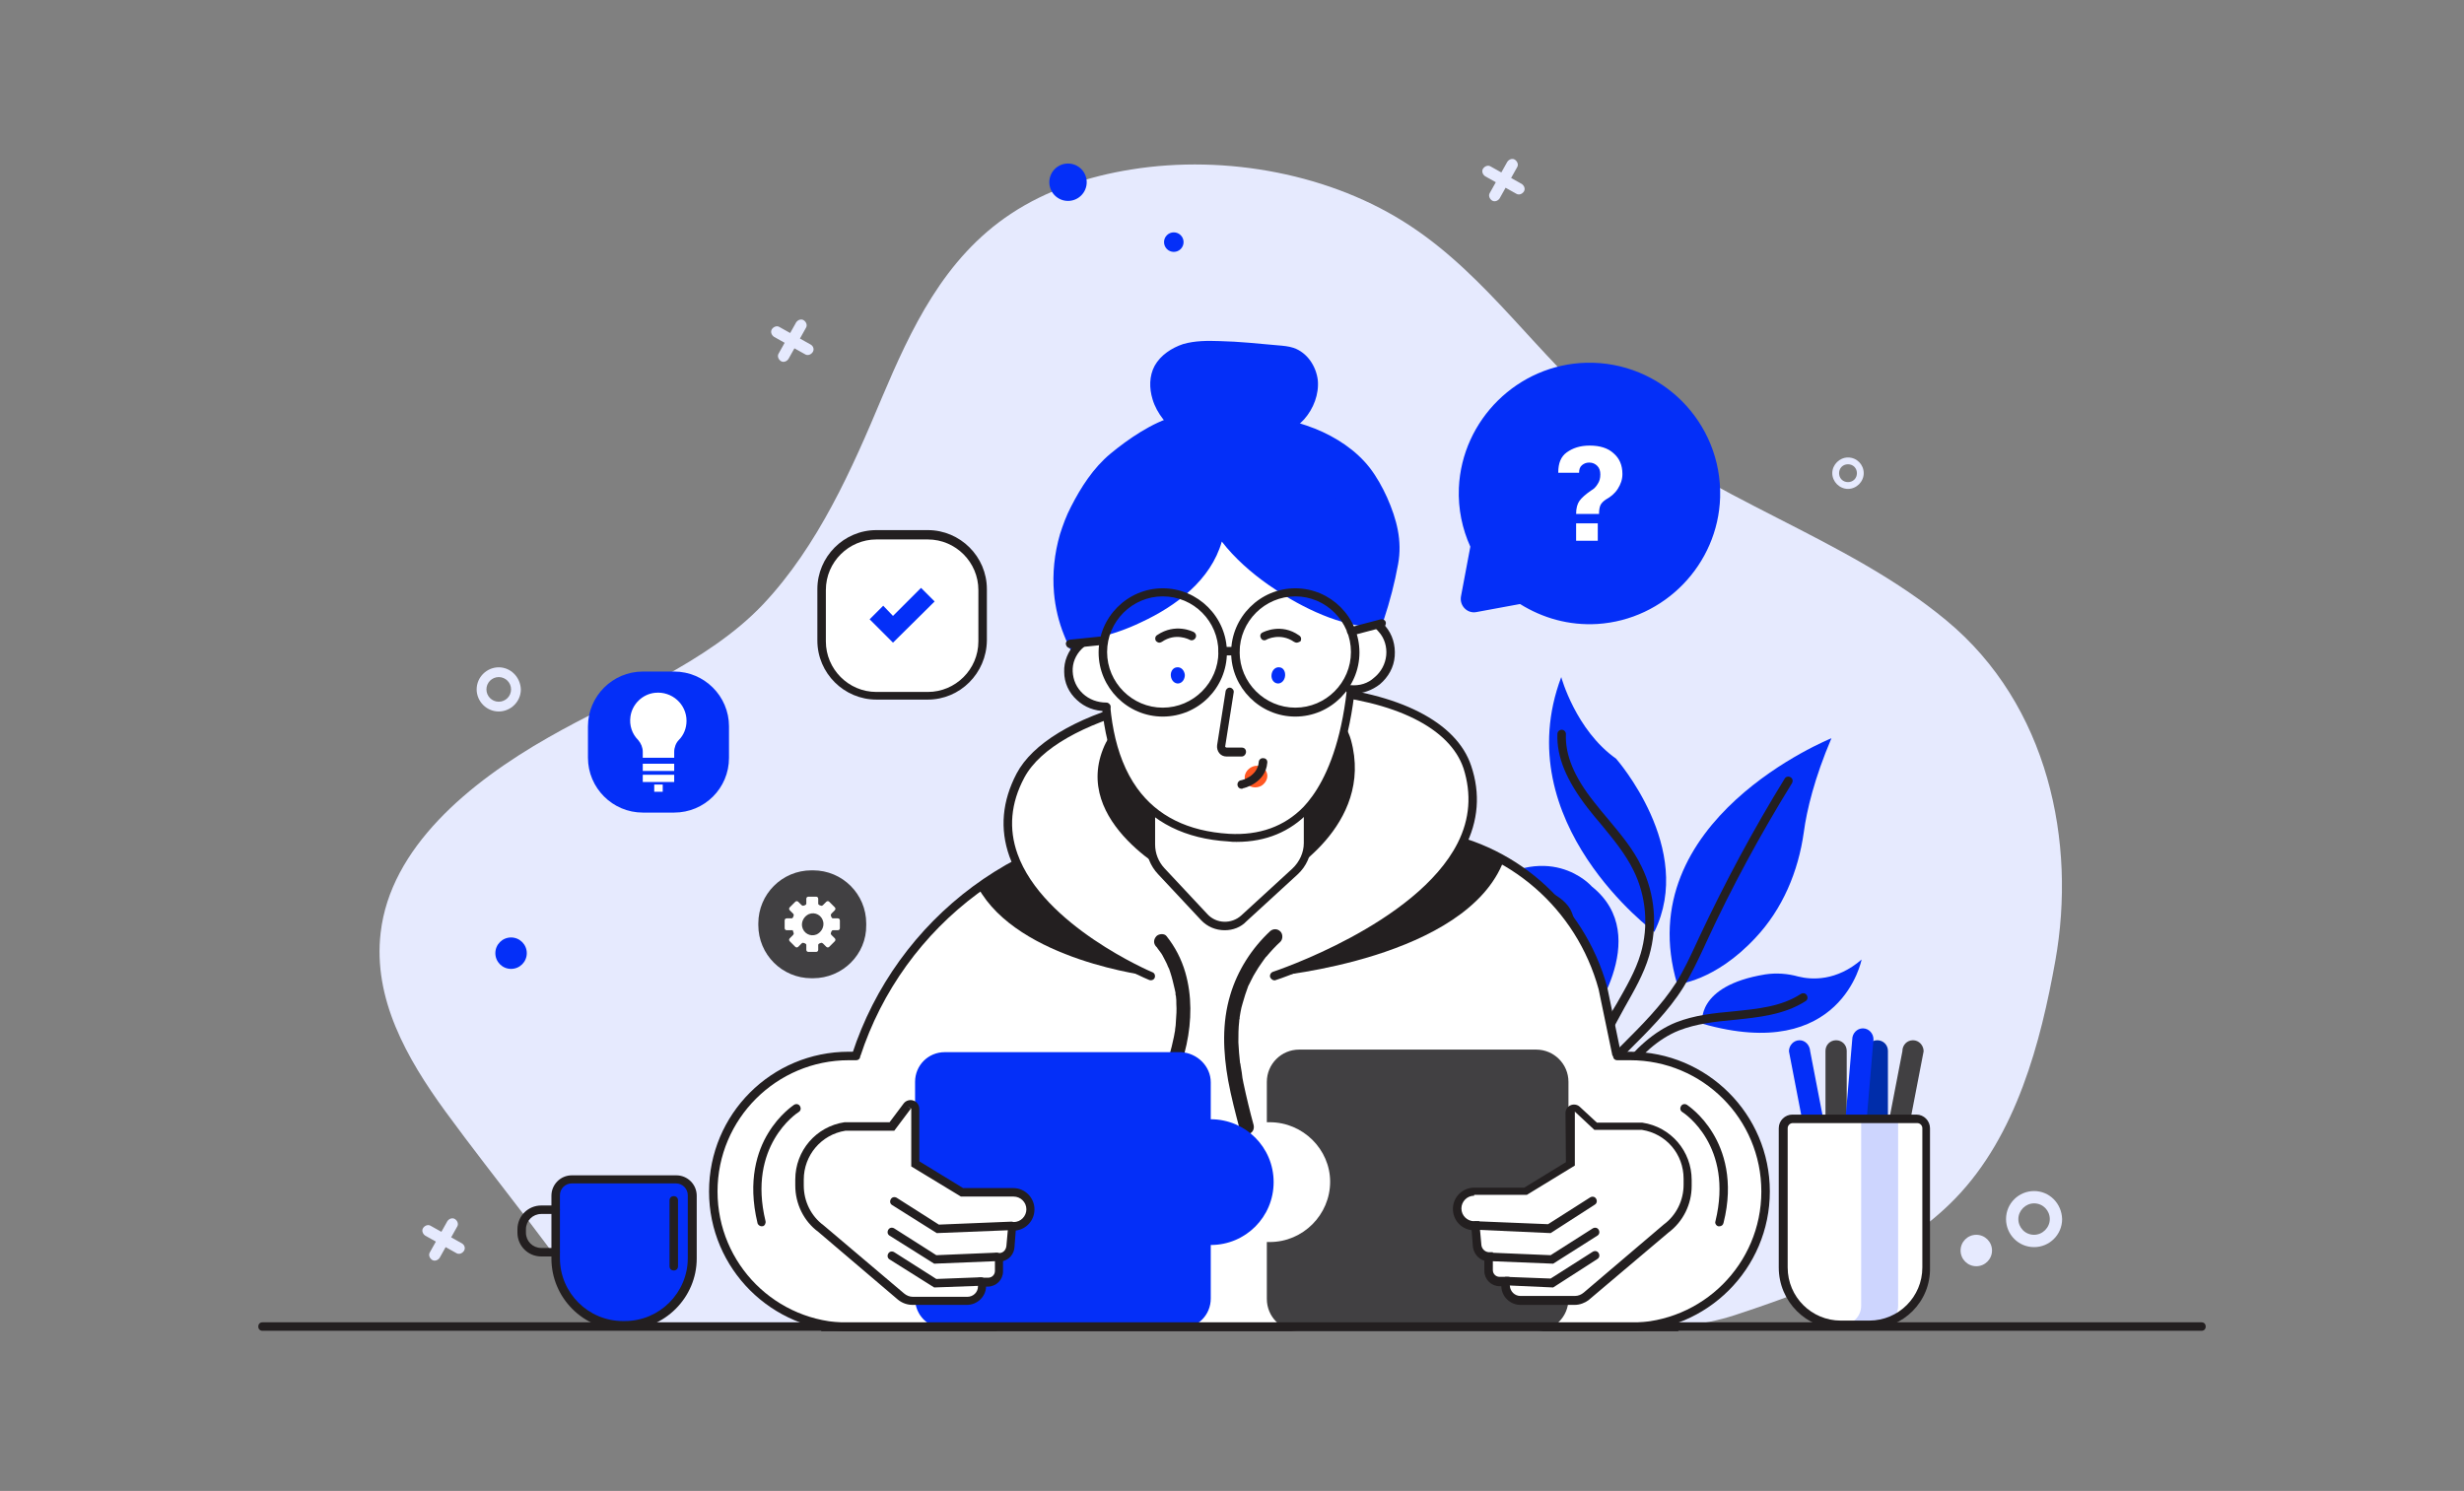 <?xml version="1.0" encoding="utf-8"?>
<!-- Generator: Adobe Illustrator 28.0.0, SVG Export Plug-In . SVG Version: 6.00 Build 0)  -->
<svg version="1.1" id="Layer_3" xmlns="http://www.w3.org/2000/svg" xmlns:xlink="http://www.w3.org/1999/xlink" x="0px" y="0px"
	 viewBox="0 0 580 351" style="enable-background:new 0 0 580 351;" xml:space="preserve">
<rect x="0" y="0" width="580" height="351" fill="#808080" stroke="none"/>
<style type="text/css">
	.st0{fill:#E6EAFE;}
	.st1{fill:#042FF8;}
	.st2{fill:#FFFFFF;}
	.st3{fill:#231F20;}
	.st4{fill:#414042;}
	.st5{fill:#FF5722;}
	.st6{fill:#002DAA;}
	.st7{fill:#CDD5FE;}
</style>
<g>
	<g>
		<path class="st0" d="M483.8,226.2c5-27.9-1.6-60.2-25.6-80.1c-23.8-19.8-56.2-28.6-79.8-48.6C362,83.8,350.2,65.2,332,53.2
			c-18.4-12.2-43.4-16.9-65.7-13.3c-10.1,1.6-20,4.9-28.3,10.4c-15.9,10.5-23.6,27.3-30.4,43.3c-7,16.7-15,34.9-28,48.7
			c-13.2,13.9-33.7,21.7-50.5,31.3c-18.8,10.7-37.2,26-39.5,46c-1.8,15.5,6.1,29.5,15.2,42c12.1,16.6,26.6,33.8,37.5,50.9
			c0,0,63.3-0.1,94.6,0c39.8,0.2,79.7-0.6,119.5-0.4c16.9,0.1,36.1,2.7,52-2.5c18.5-6.1,38.5-13.7,51.8-27.4
			C474.7,267.3,480.4,245.2,483.8,226.2z"/>
	</g>
	<g>
		<circle class="st1" cx="120.3" cy="224.4" r="3.7"/>
	</g>
	<g>
		<circle class="st0" cx="465.2" cy="294.4" r="3.7"/>
	</g>
	<g>
		<path class="st0" d="M478.8,280.4c-3.6,0-6.6,2.9-6.6,6.6c0,3.6,2.9,6.6,6.6,6.6c3.6,0,6.6-2.9,6.6-6.6
			C485.3,283.3,482.4,280.4,478.8,280.4z M478.8,290.7c-2.1,0-3.7-1.7-3.7-3.7s1.7-3.7,3.7-3.7c2.1,0,3.7,1.7,3.7,3.7
			S480.8,290.7,478.8,290.7z"/>
	</g>
	<g>
		<path class="st0" d="M435,107.7c-2,0-3.7,1.7-3.7,3.7c0,2,1.7,3.7,3.7,3.7s3.7-1.7,3.7-3.7C438.7,109.4,437.1,107.7,435,107.7z
			 M435,113.5c-1.2,0-2.1-0.9-2.1-2.1c0-1.2,0.9-2.1,2.1-2.1c1.2,0,2.1,0.9,2.1,2.1C437.1,112.6,436.2,113.5,435,113.5z"/>
	</g>
	<g>
		<path class="st0" d="M117.4,157.1c-2.8,0-5.2,2.3-5.2,5.2c0,2.8,2.3,5.2,5.2,5.2c2.8,0,5.2-2.3,5.2-5.2
			C122.5,159.4,120.2,157.1,117.4,157.1z M117.4,165.2c-1.6,0-2.9-1.3-2.9-2.9c0-1.6,1.3-2.9,2.9-2.9s2.9,1.3,2.9,2.9
			C120.3,163.9,119,165.2,117.4,165.2z"/>
	</g>
	<g>
		<path class="st0" d="M190.8,81.1l-2.5-1.4l1.4-2.5c0.4-0.6,0.1-1.4-0.5-1.8c-0.6-0.4-1.4-0.1-1.8,0.5l-1.4,2.5l-2.5-1.4
			c-0.6-0.4-1.4-0.1-1.8,0.5c-0.4,0.6-0.1,1.4,0.5,1.8l2.5,1.4l-1.4,2.5c-0.4,0.6-0.1,1.4,0.5,1.8c0.6,0.4,1.4,0.1,1.8-0.5l1.4-2.5
			l2.5,1.4c0.6,0.4,1.4,0.1,1.8-0.5C191.7,82.3,191.5,81.5,190.8,81.1z"/>
	</g>
	<g>
		<path class="st0" d="M358.2,43.3l-2.5-1.4l1.4-2.5c0.4-0.6,0.1-1.4-0.5-1.8c-0.6-0.4-1.4-0.1-1.8,0.5l-1.4,2.5l-2.5-1.4
			c-0.6-0.4-1.4-0.1-1.8,0.5s-0.1,1.4,0.5,1.8l2.5,1.4l-1.4,2.5c-0.4,0.6-0.1,1.4,0.5,1.8c0.6,0.4,1.4,0.1,1.8-0.5l1.4-2.5l2.5,1.4
			c0.6,0.4,1.4,0.1,1.8-0.5C359.1,44.5,358.8,43.7,358.2,43.3z"/>
	</g>
	<g>
		<path class="st0" d="M108.7,292.7l-2.5-1.4l1.4-2.5c0.4-0.6,0.1-1.4-0.5-1.8c-0.6-0.4-1.4-0.1-1.8,0.5l-1.4,2.5l-2.5-1.4
			c-0.6-0.4-1.4-0.1-1.8,0.5c-0.4,0.6-0.1,1.4,0.5,1.8l2.5,1.4l-1.4,2.5c-0.4,0.6-0.1,1.4,0.5,1.8c0.6,0.4,1.4,0.1,1.8-0.5l1.4-2.5
			l2.5,1.4c0.6,0.4,1.4,0.1,1.8-0.5C109.6,293.9,109.4,293.1,108.7,292.7z"/>
	</g>
	<g>
		<g id="XMLID_00000156583182498303010280000014802104798468673445_">
			<g id="XMLID_00000110446599955217973450000012377989762518328495_">
				<g id="XMLID_00000091006032435751893660000015008255001939665836_">
					<path class="st1" d="M343.9,140.4l2.2-11.7c-1.9-4.2-2.9-8.9-2.7-13.8c0.7-16.1,13.9-29.1,30-29.5c17.6-0.4,32,14,31.5,31.7
						c-0.5,15.8-13.1,28.8-28.9,29.8c-6.7,0.4-12.9-1.4-18.2-4.7l-10.3,1.9C345.4,144.5,343.5,142.6,343.9,140.4z"/>
				</g>
			</g>
		</g>
		<g>
			<g>
				<path class="st2" d="M371,121c0-1.4,0.3-2.4,0.8-3.1c0.5-0.7,1.4-1.5,2.7-2.4c0.7-0.4,1.2-0.9,1.6-1.6c0.4-0.6,0.6-1.3,0.6-2.2
					c0-0.8-0.2-1.5-0.7-2c-0.5-0.5-1.1-0.8-1.9-0.8c-0.7,0-1.2,0.2-1.7,0.6c-0.5,0.4-0.7,1-0.7,1.8h-4.9l0-0.1c0-2.1,0.6-3.7,2-4.7
					c1.4-1,3.1-1.6,5.4-1.6c2.4,0,4.3,0.6,5.6,1.8c1.4,1.2,2.1,2.8,2.1,4.9c0,1.3-0.4,2.4-1.1,3.5c-0.7,1.1-1.7,1.9-2.8,2.5
					c-0.6,0.4-1.1,0.9-1.3,1.4c-0.2,0.5-0.3,1.1-0.3,2H371z M376,127.3H371v-4.1h5.1V127.3z"/>
			</g>
		</g>
	</g>
	<g>
		<g>
			<path class="st2" d="M218.4,163.7h-12.1c-7.1,0-12.9-5.8-12.9-12.9v-12.1c0-7.1,5.8-12.9,12.9-12.9h12.1
				c7.1,0,12.9,5.8,12.9,12.9v12.1C231.2,158,225.5,163.7,218.4,163.7z"/>
		</g>
		<g>
			<path class="st3" d="M218.4,164.7h-12.1c-7.6,0-13.9-6.2-13.9-13.9v-12.1c0-7.6,6.2-13.9,13.9-13.9h12.1
				c7.6,0,13.9,6.2,13.9,13.9v12.1C232.2,158.5,226,164.7,218.4,164.7z M206.3,127c-6.5,0-11.9,5.3-11.9,11.9v12.1
				c0,6.5,5.3,11.9,11.9,11.9h12.1c6.5,0,11.9-5.3,11.9-11.9v-12.1c0-6.5-5.3-11.9-11.9-11.9H206.3z"/>
		</g>
		<g id="XMLID_00000111892481490684076090000017170181733113676727_">
			<g id="XMLID_00000073710988448513044730000017005903753154643362_">
				<polygon class="st1" points="210.2,151.3 204.7,145.8 207.9,142.6 210.2,145 216.8,138.4 220,141.6 				"/>
			</g>
		</g>
	</g>
	<g>
		<g>
			<path class="st4" d="M191.4,230.3H191c-6.9,0-12.5-5.6-12.5-12.5v-0.4c0-6.9,5.6-12.5,12.5-12.5h0.4c6.9,0,12.5,5.6,12.5,12.5
				v0.4C204,224.7,198.3,230.3,191.4,230.3z"/>
		</g>
		<g>
			<g id="XMLID_00000155854665072110512040000015278463831181506218_">
				<path class="st2" d="M186.8,219.6c0.1,0.2,0,0.3-0.1,0.5l-0.8,0.8c-0.2,0.2-0.2,0.5,0,0.7l1.3,1.3c0.2,0.2,0.5,0.2,0.7,0
					l0.8-0.8c0.1-0.1,0.3-0.2,0.5-0.1c0.1,0,0.2,0.1,0.3,0.1c0.2,0.1,0.3,0.2,0.3,0.4l0,1.1c0,0.3,0.2,0.5,0.5,0.5l1.8,0
					c0.3,0,0.5-0.2,0.5-0.5l0-1.1c0-0.2,0.1-0.3,0.3-0.4c0.1,0,0.2-0.1,0.3-0.1c0.2-0.1,0.3,0,0.5,0.1l0.8,0.8
					c0.2,0.2,0.5,0.2,0.7,0l1.3-1.3c0.2-0.2,0.2-0.5,0-0.7l-0.8-0.8c-0.1-0.1-0.2-0.3-0.1-0.5c0-0.1,0.1-0.2,0.1-0.3
					c0.1-0.2,0.2-0.3,0.4-0.3l1.1,0c0.3,0,0.5-0.2,0.5-0.5l0-1.8c0-0.3-0.2-0.5-0.5-0.5l-1.1,0c-0.2,0-0.3-0.1-0.4-0.3
					c0-0.1-0.1-0.2-0.1-0.3c-0.1-0.2,0-0.3,0.1-0.5l0.8-0.8c0.2-0.2,0.2-0.5,0-0.7l-1.3-1.3c-0.2-0.2-0.5-0.2-0.7,0l-0.8,0.8
					c-0.1,0.1-0.3,0.2-0.5,0.1c-0.1,0-0.2-0.1-0.3-0.1c-0.2-0.1-0.3-0.2-0.3-0.4v-1.1c0-0.3-0.2-0.5-0.5-0.5h-1.8
					c-0.3,0-0.5,0.2-0.5,0.5v1.1c0,0.2-0.1,0.3-0.3,0.4c-0.1,0-0.2,0.1-0.3,0.1c-0.2,0.1-0.3,0-0.5-0.1l-0.8-0.8
					c-0.2-0.2-0.5-0.2-0.7,0l-1.3,1.3c-0.2,0.2-0.2,0.5,0,0.7l0.8,0.8c0.1,0.1,0.2,0.3,0.1,0.5c0,0.1-0.1,0.2-0.1,0.3
					c-0.1,0.2-0.2,0.3-0.4,0.3l-1.1,0c-0.3,0-0.5,0.2-0.5,0.5l0,1.8c0,0.3,0.2,0.5,0.5,0.5l1.4,0C186.6,219,186.7,219.3,186.8,219.6
					z M192.2,220c-1.5,0.6-3.1-0.3-3.4-1.9c-0.2-1.2,0.5-2.4,1.6-2.9c1.5-0.6,3.1,0.3,3.4,1.9C194,218.3,193.3,219.5,192.2,220z"/>
			</g>
		</g>
	</g>
	<g>
		<g>
			<path class="st1" d="M158.7,191.3h-7.4c-7.1,0-12.9-5.8-12.9-12.9V171c0-7.1,5.8-12.9,12.9-12.9h7.4c7.1,0,12.9,5.8,12.9,12.9
				v7.4C171.6,185.6,165.8,191.3,158.7,191.3z"/>
		</g>
		<g>
			<g>
				<path class="st2" d="M161.6,169.7c0-3.9-3.4-7-7.4-6.6c-3,0.3-5.4,2.7-5.8,5.6c-0.3,2.1,0.4,4.1,1.8,5.5
					c0.7,0.8,1.1,1.8,1.1,2.8v1.4h7.4v-1.4c0-1,0.4-2.1,1.1-2.8C160.9,173.1,161.6,171.5,161.6,169.7z"/>
			</g>
			<g>
				<rect x="151.3" y="179.8" class="st2" width="7.4" height="1.7"/>
			</g>
			<g>
				<rect x="151.3" y="182.4" class="st2" width="7.4" height="1.7"/>
			</g>
			<g>
				<rect x="154" y="184.7" class="st2" width="2" height="1.7"/>
			</g>
		</g>
	</g>
	<g id="XMLID_00000175296095793077158310000013384717669795239822_">
		<g id="XMLID_00000017514573606293494440000009526806409069276812_">
			<path class="st1" d="M389.4,219.4c0,0-34.8-25.7-21.9-60c0,0,3.4,12.5,12.9,19.2C380.4,178.6,399.1,199.8,389.4,219.4z"/>
		</g>
		<g id="XMLID_00000086673784899140273660000012852139124362745244_">
			<path class="st1" d="M438.2,225.9c0,0-4.7,24.5-37.5,15.1c0,0-1.7-8.9,14.8-11.6c2.6-0.4,5.3-0.2,7.8,0.5
				C426.5,230.7,432.3,231,438.2,225.9z"/>
		</g>
		<g id="XMLID_00000182521698502306596570000012136422480229435049_">
			<path class="st1" d="M431.1,173.8c0,0-47.8,19.2-36.3,57.9c0,0,8.8-0.6,18.4-10.9c6.4-6.8,10.1-15.6,11.4-24.9
				C425.3,190.7,427.1,183.2,431.1,173.8z"/>
		</g>
		<g id="XMLID_00000061432181729348177310000004746557194234528153_">
			<path class="st1" d="M374.7,208.7c0,0-10.3-11.9-27.6,1.6c0,0,21-0.4,17.5,10c0,0-1.2,14.4,8.8,21.1
				C373.3,241.4,389.6,220.6,374.7,208.7z"/>
		</g>
		<g id="XMLID_00000165931127943779533880000018390243302715468937_">
			<path class="st3" d="M366.8,268.6c-0.1,0-0.2,0-0.3-0.1c-0.5-0.2-0.8-0.8-0.6-1.3c3.1-8.5,9.7-15,16-21.3
				c4.5-4.5,9.2-9.2,12.6-14.5c1.9-3,3.4-6.3,4.9-9.5l0.5-1.1c6-12.8,12.8-25.5,20.2-37.5c0.3-0.5,0.9-0.6,1.4-0.3
				c0.5,0.3,0.6,0.9,0.3,1.4c-7.4,12-14.2,24.5-20.1,37.3l-0.5,1.1c-1.5,3.2-3.1,6.6-5,9.7c-3.5,5.6-8.3,10.3-12.9,14.9
				c-6.5,6.4-12.6,12.4-15.5,20.6C367.6,268.3,367.3,268.6,366.8,268.6z"/>
		</g>
		<g id="XMLID_00000078010075500678333490000005844039824204705445_">
			<path class="st3" d="M374.2,269.1c-0.1,0-0.2,0-0.3,0c-0.5-0.1-0.9-0.7-0.7-1.2c2.7-10.2,11.1-23.1,21.3-27.2
				c4.3-1.7,9-2.2,13.5-2.6c5.8-0.6,11.3-1.1,15.9-4.1c0.5-0.3,1.1-0.2,1.4,0.3c0.3,0.5,0.2,1.1-0.3,1.4c-5,3.2-11,3.8-16.8,4.4
				c-4.4,0.4-8.9,0.9-13,2.5c-9.6,3.8-17.5,16.1-20.1,25.8C375,268.8,374.6,269.1,374.2,269.1z"/>
		</g>
		<g id="XMLID_00000123415205144100862900000017127695585878622632_">
			<path class="st3" d="M374.8,257.1c-0.5,0-1-0.4-1-0.9c-0.4-6.2,2.4-12.2,4.9-16.7c0.6-1.1,1.2-2.2,1.9-3.3
				c2.1-3.7,4.4-7.6,5.6-11.7c1.9-6.4,1.3-13.6-1.7-19.6c-1.9-3.9-4.8-7.4-7.6-10.8c-1.1-1.3-2.2-2.6-3.2-3.9
				c-5-6.5-7.3-12-7.1-17.4c0-0.6,0.5-1,1-1c0.6,0,1,0.5,1,1c-0.2,4.9,1.9,10.1,6.7,16.1c1,1.3,2.1,2.6,3.2,3.9
				c2.9,3.5,5.9,7,7.9,11.2c3.2,6.5,3.8,14.1,1.8,21c-1.3,4.4-3.6,8.3-5.8,12.2c-0.6,1.1-1.2,2.2-1.8,3.3c-2.3,4.2-5,9.9-4.6,15.6
				C375.8,256.6,375.4,257.1,374.8,257.1C374.9,257.1,374.8,257.1,374.8,257.1z"/>
		</g>
		<g id="XMLID_00000163060377295783344320000004830905837966061503_">
			<path class="st3" d="M374.2,269.1c-0.1,0-0.2,0-0.3,0c-0.5-0.2-0.8-0.7-0.7-1.2c1.6-5.6,0.8-11.8,0-17.3l-4.4-31.8
				c-0.2-1.4-0.4-2.8-1-3.9c-0.9-1.5-2.5-2.5-3.9-3.2c-2.6-1.3-5.4-2.2-8.3-2.6c-0.5-0.1-0.9-0.6-0.8-1.1c0.1-0.5,0.6-0.9,1.1-0.8
				c3.1,0.5,6.1,1.4,8.9,2.8c1.6,0.8,3.6,2,4.8,4c0.8,1.5,1.1,3.1,1.3,4.6l4.4,31.8c0.8,5.7,1.7,12.1-0.1,18.2
				C375,268.9,374.6,269.1,374.2,269.1z"/>
		</g>
	</g>
	<g>
		<path class="st2" d="M313.2,193.5l22.5,2.9c19.9,2.6,36.3,16.9,41.7,36.2l17,79.7h-200l3.5-45.6c2.6-33.9,26.6-62.2,59.6-70.4
			l11.4-2.8H313.2z"/>
	</g>
	<g>
		<path class="st3" d="M395.1,313.4H193.3l3.6-46.7c2.7-34.3,26.9-63,60.4-71.3l11.6-2.9l44.4,0l22.5,2.9
			c20.4,2.6,37,17.1,42.5,36.9L395.1,313.4z M195.4,311.4h197.2l-16.3-78.5c-5.2-19-21.2-32.9-40.8-35.4l-22.5-2.9H269l-11.3,2.8
			c-32.6,8.1-56.2,36-58.8,69.5L195.4,311.4z"/>
	</g>
	<g>
		<path class="st2" d="M234.3,248.6h-34.5c-17.6,0-31.9,14.3-31.9,31.9v0c0,17.6,14.3,31.9,31.9,31.9h34.5V248.6z"/>
	</g>
	<g>
		<path class="st3" d="M234.3,313.4h-34.5c-18.1,0-32.9-14.7-32.9-32.9s14.7-32.9,32.9-32.9h1.7c0.6,0,1,0.4,1,1s-0.4,1-1,1h-1.7
			c-17,0-30.9,13.8-30.9,30.9s13.8,30.9,30.9,30.9h34.5c0.6,0,1,0.4,1,1S234.8,313.4,234.3,313.4z"/>
	</g>
	<g>
		<path class="st2" d="M349.2,248.6h34.5c17.6,0,31.9,14.3,31.9,31.9v0c0,17.6-14.3,31.9-31.9,31.9h-34.5V248.6z"/>
	</g>
	<g>
		<path class="st3" d="M383.7,313.4h-34.5c-0.6,0-1-0.4-1-1s0.4-1,1-1h34.5c17,0,30.9-13.8,30.9-30.9s-13.8-30.9-30.9-30.9h-3
			c-0.6,0-1-0.4-1-1s0.4-1,1-1h3c18.1,0,32.9,14.7,32.9,32.9S401.8,313.4,383.7,313.4z"/>
	</g>
	<g>
		<path class="st3" d="M270.9,229.8l27.9-8.1c0,0,17-11.6,27-26.6l-12.7-1.6h-44.3l-11.4,2.8c-10,2.5-19.2,6.8-27.2,12.6
			C239.7,226.2,270.9,229.8,270.9,229.8z"/>
	</g>
	<g>
		<path class="st3" d="M271.7,223.3l28.3,6.5c0,0,45.3-4.1,54-27.3c-5.5-3.1-11.7-5.3-18.2-6.1l-22.5-2.9h-44.3l-11.4,2.8
			c-2.6,0.7-5.2,1.4-7.7,2.3C256.7,212.6,271.7,223.3,271.7,223.3z"/>
	</g>
	<g>
		<path class="st2" d="M345.4,180.7c-9.4-28.3-92.7-21.6-105.2,2c-14.9,28.1,30.7,47.2,30.7,47.2h29
			C300,229.8,355.8,211.7,345.4,180.7z"/>
	</g>
	<g>
		<path class="st3" d="M318,174.2c-5.2-18.5-51.1-14.1-58,1.3c-8.2,18.3,16.9,30.9,16.9,30.9h24.9
			C301.8,206.4,323.6,194.5,318,174.2z"/>
	</g>
	<g>
		<path class="st3" d="M300,230.8c-0.4,0-0.8-0.3-1-0.7c-0.2-0.5,0.1-1.1,0.6-1.3c0.3-0.1,33.8-11.2,43.5-30.3
			c2.9-5.7,3.3-11.6,1.4-17.6c-3.2-9.5-16-15.9-35.3-17.5c-26.1-2.2-60.5,5.4-68.1,19.7c-3.2,6-3.7,12-1.6,17.9
			c6,16.9,31.5,27.8,31.8,27.9c0.5,0.2,0.7,0.8,0.5,1.3c-0.2,0.5-0.8,0.7-1.3,0.5c-0.3-0.1-6.7-2.8-14-7.8
			c-9.9-6.7-16.2-13.8-18.9-21.3c-2.3-6.5-1.7-13,1.7-19.5c3.7-7,13.5-13,27.7-16.8c13.1-3.6,28.6-5,42.3-3.9
			c20.1,1.7,33.6,8.6,37,18.9c2.2,6.5,1.7,13-1.5,19.2c-4.2,8.3-13,16.2-26.2,23.2c-9.7,5.2-18.4,8.1-18.5,8.1
			C300.2,230.8,300.1,230.8,300,230.8z"/>
	</g>
	<g>
		<path class="st3" d="M404.7,288.7c-0.1,0-0.2,0-0.2,0c-0.5-0.1-0.9-0.7-0.7-1.2c4.3-17.7-7.3-25.4-7.8-25.7
			c-0.5-0.3-0.6-0.9-0.3-1.4c0.3-0.5,0.9-0.6,1.4-0.3c0.1,0.1,3.4,2.2,6.1,6.7c2.5,4.1,5,11.2,2.5,21.1
			C405.6,288.4,405.2,288.7,404.7,288.7z"/>
	</g>
	<g>
		<path class="st3" d="M179.3,288.7c-0.4,0-0.9-0.3-1-0.8c-2.4-10,0-17,2.5-21.1c2.7-4.5,6-6.6,6.1-6.7c0.5-0.3,1.1-0.2,1.4,0.3
			c0.3,0.5,0.2,1.1-0.3,1.4l0,0c-0.5,0.3-12.1,8-7.8,25.7c0.1,0.5-0.2,1.1-0.7,1.2C179.5,288.6,179.4,288.7,179.3,288.7z"/>
	</g>
	<g>
		<g>
			<path class="st3" d="M272.1,222.8c0.1,0.1,0.1,0.1,0.2,0.2c0,0-0.2-0.2-0.1-0.1c0.1,0.1,0.2,0.2,0.3,0.4c0.2,0.3,0.4,0.5,0.6,0.8
				c0.4,0.5,0.7,1.1,1,1.7c0.3,0.6,0.6,1.1,0.8,1.7c0.1,0.2-0.1-0.3,0,0c0,0.1,0.1,0.1,0.1,0.2c0.1,0.1,0.1,0.3,0.2,0.4
				c0.1,0.3,0.2,0.6,0.3,0.9c0.4,1.2,0.7,2.5,1,3.8c0.1,0.3,0.1,0.6,0.2,0.9c0,0.1,0,0.2,0,0.3c0,0,0-0.3,0-0.1c0,0.2,0,0.4,0.1,0.6
				c0.1,0.6,0.1,1.3,0.1,1.9c0.1,1.3,0,2.7-0.1,4c0,0.7-0.1,1.3-0.2,2c0-0.3,0,0.1,0,0.2c0,0.2-0.1,0.4-0.1,0.5
				c-0.1,0.4-0.1,0.8-0.2,1.1c-0.6,2.9-1.4,5.8-2.5,8.5c-0.3,0.8-0.6,1.5-0.9,2.3c-0.1,0.2-0.2,0.4-0.3,0.6c0,0,0.1-0.2,0,0
				c-0.1,0.1-0.1,0.2-0.2,0.4c-0.2,0.4-0.3,0.8-0.5,1.1c-0.7,1.6-1.4,3.1-2.1,4.6c-0.4,0.8-0.2,1.8,0.6,2.3c0.7,0.4,1.9,0.2,2.3-0.6
				c2.7-5.6,5.3-11.4,6.6-17.5c1.2-5.6,1.3-11.5-0.3-17c-0.9-3.1-2.4-6-4.4-8.5c-0.5-0.7-1.8-0.6-2.4,0
				C271.5,221.2,271.5,222.1,272.1,222.8L272.1,222.8z"/>
		</g>
	</g>
	<g>
		<g>
			<path class="st3" d="M299,219.2c-4.4,4.1-7.7,9.3-9.4,15c-2,6.6-1.7,13.5-0.5,20.2c0.7,3.8,1.7,7.6,2.7,11.4
				c0.2,0.8,1.2,1.4,2.1,1.2c0.9-0.3,1.4-1.1,1.2-2.1c-0.9-3.3-1.7-6.6-2.4-9.9c-0.2-0.8-0.3-1.6-0.4-2.5c-0.1-0.4-0.1-0.8-0.2-1.2
				c0-0.2-0.1-0.4-0.1-0.6c0-0.3,0,0.2,0,0c0-0.1,0-0.3-0.1-0.4c-0.2-1.6-0.3-3.3-0.4-4.9c0-1.7,0-3.3,0.2-5c0-0.2,0-0.4,0.1-0.6
				c0-0.2,0,0,0,0c0-0.1,0-0.2,0-0.3c0.1-0.4,0.1-0.8,0.2-1.2c0.1-0.7,0.3-1.4,0.5-2.1c0.4-1.4,0.8-2.7,1.3-4c0.1-0.3,0,0,0,0
				c0-0.1,0.1-0.2,0.1-0.2c0.1-0.1,0.1-0.3,0.2-0.4c0.2-0.3,0.3-0.7,0.5-1c0.3-0.6,0.6-1.2,1-1.8c0.4-0.7,0.8-1.3,1.3-2
				c0.2-0.3,0.5-0.7,0.7-1c0.1-0.1,0.2-0.3,0.3-0.4c-0.2,0.3,0.1-0.2,0.2-0.2c1-1.2,2.1-2.4,3.3-3.5c0.6-0.6,0.6-1.8,0-2.4
				C300.7,218.6,299.7,218.6,299,219.2L299,219.2z"/>
		</g>
	</g>
	<g>
		<path class="st4" d="M298.9,264.2h-0.7v-9.5c0-4.2,3.4-7.6,7.6-7.6h55.8c4.2,0,7.6,3.4,7.6,7.6v51.1c0,4.2-3.4,7.6-7.6,7.6h-55.8
			c-4.2,0-7.6-3.4-7.6-7.6v-13.4h0.7c7.8,0,14.2-6.4,14.2-14.2C313.1,270.6,306.7,264.2,298.9,264.2z"/>
	</g>
	<g>
		<path class="st1" d="M285,254.8v8.7c8.2,0,14.8,6.6,14.8,14.8s-6.6,14.8-14.8,14.8v12.6c0,3.9-3.1,7-7,7h-55.6c-3.9,0-7-3.1-7-7
			v-51c0-3.9,3.1-7,7-7H278C281.8,247.9,285,251,285,254.8z"/>
	</g>
	<g>
		<path class="st2" d="M199,265.2h10.9l3.6-4.8c0.6-0.8,1.9-0.4,1.9,0.6v12.8l11,6.7h12.1c2.2,0,4,1.8,4,4l0,0c0,2.2-1.8,4-4,4h-0.3
			l-0.4,4.7c-0.1,1.4-1.3,2.5-2.7,2.6l0,0v3.2c0,1.4-1.2,2.6-2.6,2.6h-1.4l0,1.1c-0.1,1.9-1.6,3.4-3.5,3.4h-12.8c-1,0-2-0.4-2.7-1
			l-18.8-16c-3.2-2.4-5.1-6.2-5.1-10.2v-1.4C188.2,271.4,192.8,266.1,199,265.2L199,265.2z"/>
	</g>
	<g>
		<path class="st3" d="M227.6,307.2h-12.8c-1.2,0-2.4-0.4-3.4-1.2l-18.8-16c-3.4-2.5-5.4-6.6-5.4-10.9v-1.4
			c0-6.8,4.9-12.5,11.6-13.5l0.2,0h10.4l3.3-4.4c0.5-0.7,1.5-1,2.3-0.7c0.9,0.3,1.4,1.1,1.4,2v12.3l10.3,6.3h11.8c2.8,0,5,2.3,5,5
			c0,2.6-1.9,4.7-4.4,5l-0.3,3.9c-0.1,1.6-1.2,2.9-2.7,3.3v2.4c0,2-1.6,3.6-3.6,3.6h-0.4l0,0.1C232,305.3,230,307.2,227.6,307.2z
			 M199,266.2c-5.7,0.9-9.8,5.8-9.8,11.5v1.4c0,3.7,1.7,7.2,4.7,9.4l18.9,16c0.6,0.5,1.3,0.8,2.1,0.8h12.8c1.4,0,2.5-1.1,2.5-2.4
			l0.1-2.1h2.3c0.9,0,1.6-0.7,1.6-1.6v-4.2l1,0c0.9,0,1.6-0.7,1.7-1.7l0.5-5.6h1.2c1.7,0,3-1.4,3-3c0-1.7-1.4-3-3-3h-12.4l-11.7-7.1
			V261l-0.9-0.6l0.8,0.6l-3.9,5.2H199z"/>
	</g>
	<g>
		<path class="st3" d="M220.5,290.3l-10.5-6.6c-0.5-0.3-0.6-0.9-0.3-1.4c0.3-0.5,0.9-0.6,1.4-0.3l9.9,6.3l17.1-0.7c0.5,0,1,0.4,1,1
			s-0.4,1-1,1L220.5,290.3z"/>
	</g>
	<g>
		<path class="st3" d="M219.9,297.5l-10.5-6.6c-0.5-0.3-0.6-0.9-0.3-1.4c0.3-0.5,0.9-0.6,1.4-0.3l9.9,6.3l14.2-0.6c0.5,0,1,0.4,1,1
			s-0.4,1-1,1L219.9,297.5z"/>
	</g>
	<g>
		<path class="st3" d="M219.9,303.1l-10.5-6.6c-0.5-0.3-0.6-0.9-0.3-1.4c0.3-0.5,0.9-0.6,1.4-0.3l9.9,6.3l10.5-0.4c0.6,0,1,0.4,1,1
			s-0.4,1-1,1L219.9,303.1z"/>
	</g>
	<g>
		<path class="st2" d="M386.5,265.2h-10.9l-4.3-4c-0.6-0.6-1.7-0.1-1.7,0.7l0.1,12.2l-10.6,6.4H347c-2.2,0-4,1.8-4,4l0,0
			c0,2.2,1.8,4,4,4h0.3l0.4,4.7c0.1,1.4,1.3,2.5,2.7,2.6l0,0v3.2c0,1.4,1.2,2.6,2.6,2.6h1.4l0,1.1c0.1,1.9,1.6,3.4,3.5,3.4h12.8
			c1,0,2-0.4,2.7-1l18.8-16c3.2-2.4,5.1-6.2,5.1-10.2v-1.4C397.3,271.4,392.7,266.1,386.5,265.2L386.5,265.2z"/>
	</g>
	<g>
		<path class="st3" d="M370.7,307.2h-12.8c-2.4,0-4.4-1.9-4.5-4.3l0-0.1H353c-2,0-3.6-1.6-3.6-3.6v-2.4c-1.4-0.4-2.5-1.7-2.7-3.3
			l-0.3-3.9c-2.5-0.3-4.4-2.4-4.4-5c0-2.8,2.3-5,5-5h11.8l9.8-6l-0.1-11.6c0-0.8,0.5-1.5,1.2-1.8c0.7-0.3,1.6-0.2,2.2,0.4l4,3.7
			l10.7,0c6.7,1,11.6,6.7,11.6,13.5v1.4c0,4.3-2,8.4-5.5,11l-18.8,15.9C373.1,306.7,371.9,307.2,370.7,307.2z M347,281.5
			c-1.7,0-3,1.4-3,3c0,1.7,1.4,3,3,3h1.2l0.5,5.6c0.1,0.9,0.8,1.6,1.7,1.7l1,0v4.2c0,0.9,0.7,1.6,1.6,1.6h2.3l0.1,2.1
			c0.1,1.4,1.2,2.4,2.5,2.4h12.8c0.8,0,1.5-0.3,2.1-0.8l18.8-16c3-2.2,4.7-5.7,4.7-9.4v-1.4c0-5.8-4.1-10.6-9.8-11.5h-11.2l-4.6-4.3
			l0,12.7l-11.3,6.9H347z"/>
	</g>
	<g>
		<path class="st3" d="M365,290.3l-17.7-0.8c-0.6,0-1-0.5-1-1s0.5-1,1-1l17.1,0.7l9.9-6.3c0.5-0.3,1.1-0.2,1.4,0.3
			c0.3,0.5,0.2,1.1-0.3,1.4L365,290.3z"/>
	</g>
	<g>
		<path class="st3" d="M365.6,297.5l-14.8-0.6c-0.6,0-1-0.5-1-1s0.5-1,1-1l14.2,0.6l9.9-6.3c0.5-0.3,1.1-0.2,1.4,0.3
			c0.3,0.5,0.2,1.1-0.3,1.4L365.6,297.5z"/>
	</g>
	<g>
		<path class="st3" d="M365.6,303.1l-11.1-0.5c-0.6,0-1-0.5-1-1s0.5-1,1-1l10.5,0.4l9.9-6.3c0.5-0.3,1.1-0.2,1.4,0.3
			c0.3,0.5,0.2,1.1-0.3,1.4L365.6,303.1z"/>
	</g>
	<g>
		<path class="st3" d="M518.2,313.3H61.8c-0.6,0-1-0.4-1-1s0.4-1,1-1h456.4c0.6,0,1,0.4,1,1S518.8,313.3,518.2,313.3z"/>
	</g>
	<g>
		<path class="st2" d="M270.9,180.7v18.1c0,2.3,0.9,4.6,2.5,6.3l10.1,10.8c2.5,2.7,6.7,2.8,9.4,0.4l12-11c1.9-1.7,3-4.2,3-6.8v-17.7
			H270.9z"/>
	</g>
	<g>
		<path class="st3" d="M288.3,219c-2.1,0-4.1-0.8-5.6-2.4l-10.1-10.8c-1.8-1.9-2.8-4.4-2.8-7v-19.1h38.9v18.7c0,2.9-1.2,5.6-3.3,7.5
			l-12,11C292.1,218.3,290.2,219,288.3,219z M271.9,181.7v17.1c0,2.1,0.8,4.1,2.2,5.6l10.1,10.8c2.1,2.3,5.7,2.4,8,0.3l12-11
			c1.7-1.6,2.7-3.8,2.7-6v-16.7H271.9z"/>
	</g>
	<g>
		<path class="st1" d="M280.5,183.4c-5.9-2.3-11.4-6.6-14-11.3c-0.5-1-1.5-1.6-2.3-2.3c-5.8-5.4-10.9-13.1-13.7-20.2
			c-1.3-3.2-2.1-6.6-2.4-10c-0.4-4.6,0.1-9.3,1.4-13.8c0.7-2.2,1.5-4.4,2.6-6.5c2.3-4.5,5.2-9.1,9.3-12.5c4.1-3.4,9.9-7.4,15.2-8.8
			c5.7-1.5,11-1.6,16.9-0.9c5.5,0.7,10.9,1.8,16,3.8c5,2,9.7,5.1,12.9,9.2c1.7,2.2,3,4.6,4.1,7c2.3,5.2,3.6,10.2,2.6,15.7
			c-1.6,8.8-4.5,17.4-8.4,25.5c-3.6,7.5-8.1,16.3-14.5,22.1c-0.9,0.8-1.8,1.5-2.9,2C296.5,185.9,287.5,186.1,280.5,183.4z"/>
	</g>
	<g>
		<path class="st1" d="M306.2,99.5c-2.1,2.1-4.8,3.6-7.6,4.7c-4.3,1.6-9.3,2.6-13.8,1.7c-4.4-0.9-8.3-3.7-11-7.2
			c-1.1-1.4-2-3-2.5-4.7c-0.8-2.6-0.8-5.5,0.5-7.9c1.4-2.5,4-4.2,6.7-5.1c2.8-0.8,5.7-0.8,8.6-0.7c4.6,0.1,9.1,0.6,13.7,1
			c1.2,0.1,2.5,0.2,3.7,0.6c3.2,1.1,5.3,4.3,5.7,7.6c0.3,3.3-1,6.7-3.2,9.2C306.7,99,306.4,99.3,306.2,99.5z"/>
	</g>
	<g>
		<path class="st2" d="M270.8,119.4c-3.2,2.8-5.5,6.5-6.5,10.7c-4.4,17-13.5,64.7,24.9,67.1c32.1,2,30.6-46,28.4-67.2
			c-0.8-7.7-5.6-14.4-12.6-17.4C296.6,108.9,284.3,107.5,270.8,119.4z"/>
	</g>
	<g>
		<path class="st3" d="M291.1,198.2c-0.6,0-1.3,0-1.9-0.1c-10.2-0.6-18-4.5-23.1-11.5c-11.7-16.2-5.9-45.1-2.8-56.8
			c1.1-4.4,3.5-8.3,6.8-11.2l0.7,0.8l-0.7-0.8c14.1-12.4,27-10.6,35.3-7c7.3,3.2,12.4,10.2,13.2,18.3c1.8,17,2.7,47.5-10.5,61.3
			C303.7,195.8,298,198.2,291.1,198.2z M293.1,111c-6.4,0-13.8,2.3-21.7,9.2l0,0c-3,2.7-5.2,6.2-6.2,10.2c-3,11.4-8.7,39.7,2.5,55.2
			c4.7,6.5,11.9,10.1,21.6,10.7c7.1,0.4,13-1.7,17.5-6.3c5.4-5.7,13.9-20.9,9.9-59.7c-0.8-7.4-5.4-13.7-12-16.6
			C301.5,112.1,297.5,111,293.1,111z"/>
	</g>
	<g>
		<circle class="st2" cx="260.1" cy="157.4" r="8.7"/>
	</g>
	<g>
		<path class="st3" d="M260.2,167.4c-2.5,0-4.9-0.9-6.7-2.6c-1.9-1.7-3-4.1-3-6.6c-0.1-2.5,0.9-4.9,2.7-6.8c1.8-1.8,4.2-2.9,6.8-2.9
			c0,0,0,0,0,0c0.5,0,1,0.4,1,1c0,0.6-0.4,1-1,1c-2.1,0.1-4,0.9-5.4,2.3c-1.4,1.4-2.2,3.3-2.1,5.3c0.1,2,0.9,3.8,2.4,5.2
			c1.5,1.4,3.5,2.1,5.5,2.1c0,0,0,0,0,0c0.5,0,1,0.4,1,1c0,0.6-0.4,1-1,1C260.4,167.4,260.3,167.4,260.2,167.4z"/>
	</g>
	<g>
		
			<ellipse transform="matrix(0.988 -0.155 0.155 0.988 -19.933 51.174)" class="st2" cx="318.6" cy="153.6" rx="8.7" ry="8.7"/>
	</g>
	<g>
		<path class="st3" d="M318.6,163.3c-0.3,0-0.6,0-0.9,0c-0.5-0.1-1-0.5-0.9-1.1c0.1-0.5,0.5-0.9,1.1-0.9c2.1,0.2,4.1-0.4,5.6-1.8
			c1.6-1.3,2.6-3.2,2.8-5.2s-0.4-4.1-1.8-5.6c-1.3-1.6-3.2-2.6-5.2-2.8c-0.5-0.1-1-0.5-0.9-1.1c0.1-0.5,0.5-1,1.1-0.9
			c2.6,0.2,4.9,1.5,6.6,3.5c1.7,2,2.4,4.5,2.2,7.1s-1.5,4.9-3.5,6.6C323,162.5,320.8,163.3,318.6,163.3z"/>
	</g>
	<g>
		<path class="st1" d="M268.6,146.5c8.2-3.8,16.4-9.9,19-19c3,3.9,7,7.4,11,10.2c6.5,4.6,15.4,9.2,23.6,9.9c0.6,0.1,1.5,0.2,2.1,0
			c0.4-0.2,0.8-0.7,1-1c0.5-1,0.6-2.1,0.9-3.1c0.1-0.5,0.2-1,0.3-1.5c0.2-1.3,0.5-2.9,0.3-4.3c-0.1-0.4-0.2-0.8-0.4-1.2
			c-0.3-0.5-0.5-1.1-0.7-1.7c-0.5-1.4-1.1-2.7-1.8-4c-0.3-0.5-0.6-1.1-0.9-1.6c-2.2-3.7-4.7-7.3-7.4-10.7c-1.5-1.9-3.1-3.7-5-5.2
			c-2.1-1.6-4.6-2.7-7.1-3.6c-1.5-0.5-3-0.9-4.6-1c-1.3,0-2.5-0.7-3.8-1c-1.4-0.3-2.8-0.5-4.3-0.6c-2.9-0.2-5.7,0-8.5,0.6
			c-5.6,1.1-10.8,3.5-15.8,6.3c-2.7,1.5-5.3,3.1-7.3,5.5c-1.5,1.8-2.6,3.9-3.6,6.1c-1.9,4.3-3.2,8.8-4,13.4
			c-0.6,3.3-0.9,6.8-0.8,10.2c0,0.9,0.2,1.8,1.1,2.1c1.9,0.7,4.6-0.7,6.5-1.2C261.8,149.3,265.3,148.1,268.6,146.5z"/>
	</g>
	<g>
		<path class="st3" d="M272.9,151.3c-0.3,0-0.6-0.2-0.8-0.4c-0.3-0.5-0.2-1.1,0.3-1.4c4.3-2.9,8.4-0.8,8.6-0.7
			c0.5,0.3,0.7,0.9,0.4,1.4c-0.3,0.5-0.9,0.7-1.4,0.4c-0.2-0.1-3.3-1.7-6.5,0.5C273.3,151.2,273.1,151.3,272.9,151.3z"/>
	</g>
	<g>
		<path class="st1" d="M275.6,159.1c0.1,1.1,0.9,1.9,1.8,1.8c0.9-0.1,1.5-1,1.5-2c-0.1-1.1-0.9-1.9-1.8-1.8
			C276.2,157.1,275.5,158,275.6,159.1z"/>
	</g>
	<g>
		<path class="st3" d="M305.2,151.3c-0.2,0-0.4-0.1-0.6-0.2c-3.2-2.2-6.4-0.6-6.5-0.5c-0.5,0.3-1.1,0.1-1.3-0.4
			c-0.3-0.5-0.1-1.1,0.4-1.3c0.2-0.1,4.4-2.3,8.6,0.7c0.5,0.3,0.6,0.9,0.3,1.4C305.9,151.1,305.5,151.3,305.2,151.3z"/>
	</g>
	<g>
		<path class="st1" d="M302.5,159.1c-0.1,1.1-0.9,1.9-1.8,1.8c-0.9-0.1-1.5-1-1.4-2c0.1-1.1,0.9-1.9,1.8-1.8
			C302,157.1,302.6,158,302.5,159.1z"/>
	</g>
	<g>
		<path class="st3" d="M292.3,178.1h-3.6c-0.7,0-1.3-0.3-1.7-0.8c-0.4-0.5-0.6-1.2-0.5-1.9l2-12.7c0.1-0.5,0.6-0.9,1.1-0.8
			c0.5,0.1,0.9,0.6,0.8,1.1l-2,12.7c0,0.1,0,0.2,0.1,0.2s0.1,0.1,0.2,0.1h3.6c0.6,0,1,0.4,1,1S292.8,178.1,292.3,178.1z"/>
	</g>
	<g>
		<path class="st5" d="M298,181.5c0.7,1.2,0.2,2.7-1.1,3.5c-1.3,0.7-2.9,0.4-3.6-0.8c-0.7-1.2-0.2-2.7,1.1-3.5
			C295.7,179.9,297.3,180.3,298,181.5z"/>
	</g>
	<g>
		<path class="st3" d="M292.3,185.7c-0.5,0-0.9-0.3-1-0.8c-0.1-0.5,0.2-1.1,0.8-1.2c0.2,0,3.9-0.9,4.2-4.3c0-0.5,0.5-1,1.1-0.9
			c0.6,0,1,0.5,0.9,1.1c-0.4,4.8-5.6,6-5.8,6C292.5,185.7,292.4,185.7,292.3,185.7z"/>
	</g>
	<g>
		<g id="XMLID_00000039842324718798551970000000561770175153708420_">
			<path class="st1" d="M146.7,312.1h0.5c8.7,0,15.8-7.1,15.8-15.8v-14.8c0-2.1-1.7-3.8-3.8-3.8h-24.6c-2.1,0-3.8,1.7-3.8,3.8v14.8
				C130.8,305,137.9,312.1,146.7,312.1z"/>
		</g>
		<g id="XMLID_00000114072768843847186800000007048717168516723896_">
			<path class="st3" d="M147.1,313.1h-0.5c-9.3,0-16.8-7.6-16.8-16.8v-14.8c0-2.6,2.1-4.8,4.8-4.8h24.6c2.6,0,4.8,2.1,4.8,4.8v14.8
				C164,305.5,156.4,313.1,147.1,313.1z M134.6,278.6c-1.5,0-2.8,1.2-2.8,2.8v14.8c0,8.2,6.7,14.8,14.8,14.8h0.5
				c8.2,0,14.8-6.7,14.8-14.8v-14.8c0-1.5-1.2-2.8-2.8-2.8H134.6z"/>
		</g>
		<g>
			<path class="st3" d="M130.8,295.8h-3.4c-3.1,0-5.6-2.5-5.6-5.6v-0.8c0-3.1,2.5-5.6,5.6-5.6h3.4c0.6,0,1,0.4,1,1s-0.4,1-1,1h-3.4
				c-2,0-3.6,1.6-3.6,3.6v0.8c0,2,1.6,3.6,3.6,3.6h3.4c0.6,0,1,0.4,1,1S131.4,295.8,130.8,295.8z"/>
		</g>
		<g>
			<path class="st3" d="M158.6,299.1c-0.6,0-1-0.4-1-1v-15.5c0-0.6,0.4-1,1-1s1,0.4,1,1v15.5C159.6,298.7,159.2,299.1,158.6,299.1z"
				/>
		</g>
	</g>
	<g id="XMLID_00000049902663608248862730000012488711527689210769_">
		<g id="XMLID_00000069385196002739076390000011984410260379485572_">
			<path class="st1" d="M423.6,244.9L423.6,244.9c-1.4,0-2.5,1.2-2.5,2.6l4.9,25.4h5l-4.9-25.4C426,246,424.9,244.9,423.6,244.9z"/>
		</g>
		<g id="XMLID_00000057113981584981606640000008132441765284320906_">
			<path class="st4" d="M450.3,244.9L450.3,244.9c1.4,0,2.5,1.2,2.5,2.6l-4.9,25.4h-5l4.9-25.4C447.8,246,448.9,244.9,450.3,244.9z"
				/>
		</g>
		<g id="XMLID_00000039132697583812454870000001743286780871255485_">
			<path class="st4" d="M432.2,244.9L432.2,244.9c-1.4,0-2.5,1.1-2.5,2.5v25.6h5v-25.6C434.7,246,433.6,244.9,432.2,244.9z"/>
		</g>
		<g id="XMLID_00000083792023364250875210000010098885105154202014_">
			<path class="st6" d="M441.9,244.9L441.9,244.9c-1.4,0-2.5,1.1-2.5,2.5v25.6h5v-25.6C444.4,246,443.3,244.9,441.9,244.9z"/>
		</g>
		<g id="XMLID_00000029025854919797323000000001752507467894763679_">
			<path class="st1" d="M438.5,242.1L438.5,242.1c-1.4,0-2.5,1.2-2.5,2.6l-2.4,28.2h5l2.4-28.2C441,243.3,439.9,242.1,438.5,242.1z"
				/>
		</g>
		<g id="XMLID_00000181785914182708209070000010830474949423498647_">
			<path class="st2" d="M439.9,311.9h-6.7c-7.5,0-13.5-6.1-13.5-13.5v-32.8c0-1.2,1-2.2,2.2-2.2h29.2c1.2,0,2.2,1,2.2,2.2v32.8
				C453.5,305.9,447.4,311.9,439.9,311.9z"/>
		</g>
		<g>
			<path class="st7" d="M446.1,263.4h-8.7c0.4,0,0.7,0.3,0.7,0.7v43.3c0,2.5-2,4.5-4.5,4.5h8.7c2.5,0,4.5-2,4.5-4.5v-43.3
				C446.8,263.7,446.5,263.4,446.1,263.4z"/>
		</g>
		<g id="XMLID_00000051347941191969061610000017632911939931730845_">
			<path class="st3" d="M439.9,312.9h-6.7c-8,0-14.5-6.5-14.5-14.5v-32.8c0-1.8,1.5-3.2,3.2-3.2h29.2c1.8,0,3.2,1.5,3.2,3.2v32.8
				C454.5,306.4,448,312.9,439.9,312.9z M422,264.4c-0.7,0-1.2,0.6-1.2,1.2v32.8c0,6.9,5.6,12.5,12.5,12.5h6.7
				c6.9,0,12.5-5.6,12.5-12.5v-32.8c0-0.7-0.6-1.2-1.2-1.2H422z"/>
		</g>
	</g>
	<g>
		<path class="st3" d="M318.1,149.6c-0.4,0-0.8-0.3-1-0.7c-0.1-0.5,0.2-1.1,0.7-1.2l7.2-1.9c0.5-0.1,1.1,0.2,1.2,0.7
			c0.1,0.5-0.2,1.1-0.7,1.2l-7.2,1.9C318.3,149.6,318.2,149.6,318.1,149.6z"/>
	</g>
	<g>
		<path class="st3" d="M251.9,152.6c-0.5,0-0.9-0.4-1-0.9c-0.1-0.5,0.3-1,0.9-1.1l6.8-0.7c0.6-0.1,1,0.3,1.1,0.9
			c0.1,0.5-0.3,1-0.9,1.1l-6.8,0.7C252,152.6,251.9,152.6,251.9,152.6z"/>
	</g>
	<g>
		<path class="st3" d="M273.7,168.7c-8.3,0-15.1-6.8-15.1-15.1s6.8-15.1,15.1-15.1s15.1,6.8,15.1,15.1S282.1,168.7,273.7,168.7z
			 M273.7,140.4c-7.2,0-13.1,5.9-13.1,13.1s5.9,13.1,13.1,13.1c7.2,0,13.1-5.9,13.1-13.1S281,140.4,273.7,140.4z"/>
	</g>
	<g>
		<path class="st3" d="M304.9,168.7c-8.3,0-15.1-6.8-15.1-15.1s6.8-15.1,15.1-15.1c8.3,0,15.1,6.8,15.1,15.1
			S313.2,168.7,304.9,168.7z M304.9,140.4c-7.2,0-13.1,5.9-13.1,13.1s5.9,13.1,13.1,13.1s13.1-5.9,13.1-13.1
			S312.1,140.4,304.9,140.4z"/>
	</g>
	<g>
		<path class="st3" d="M290.7,154.3h-2.9c-0.6,0-1-0.4-1-1s0.4-1,1-1h2.9c0.6,0,1,0.4,1,1S291.3,154.3,290.7,154.3z"/>
	</g>
	<g>
		<circle class="st1" cx="251.4" cy="42.9" r="4.4"/>
	</g>
	<g>
		<circle class="st1" cx="276.3" cy="57" r="2.3"/>
	</g>
</g>
</svg>
